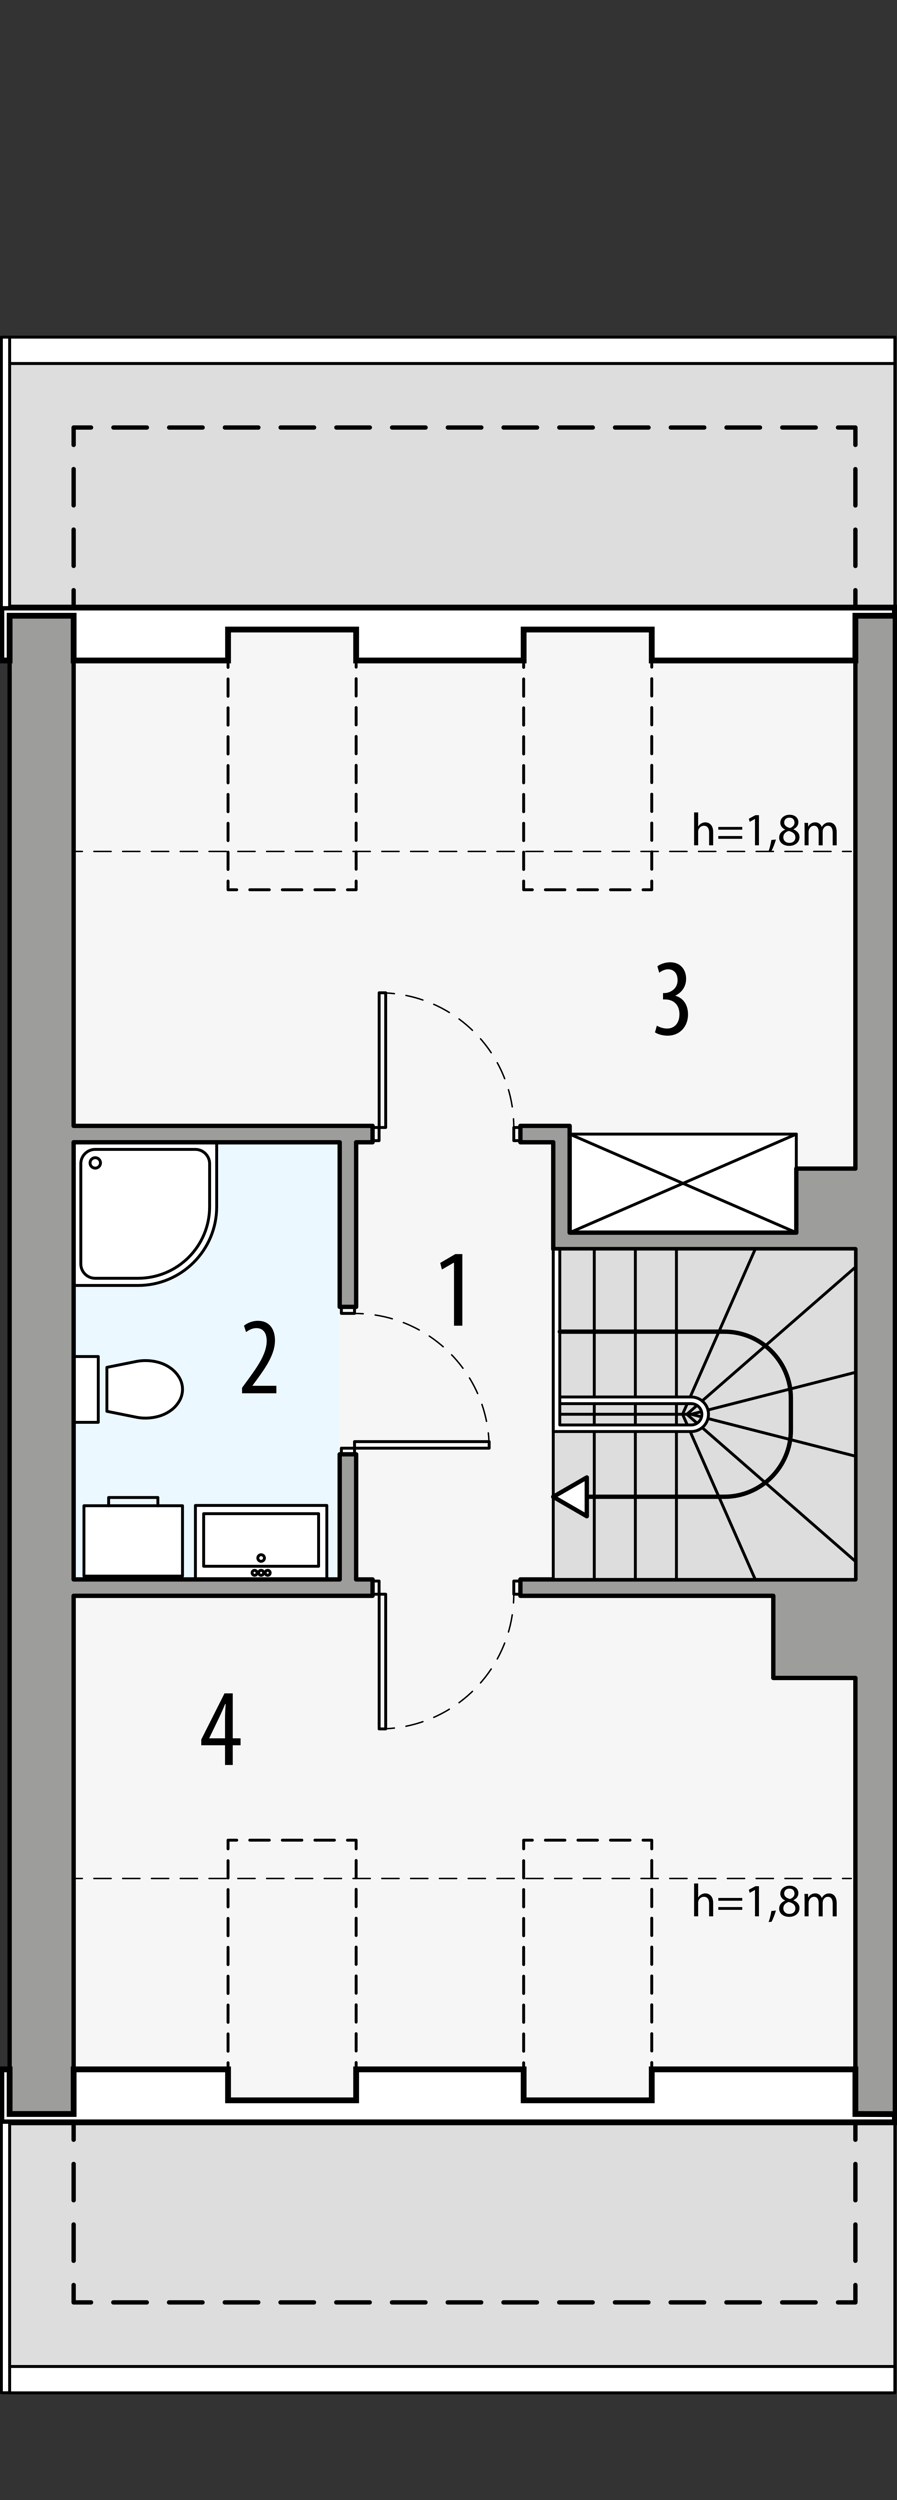 <?xml version="1.0" encoding="UTF-8"?><svg id="a" xmlns="http://www.w3.org/2000/svg" viewBox="0 0 154.82 431.29"><rect x="0" y="0" width="154.82" height="431.29" fill="#333333" stroke="none"/><defs><style>.b,.c,.d,.e,.f,.g,.h,.i,.j,.k,.l,.m,.n,.o,.p{stroke:#000;}.b,.c,.d,.e,.g,.h,.i,.j,.k,.l,.m,.n,.o,.p{stroke-linecap:round;stroke-linejoin:round;}.b,.c,.e,.g,.i,.j,.l,.m,.o,.p{fill:none;}.b,.c,.e,.k,.m,.n{stroke-width:.75px;}.q{fill:#f6f6f6;}.c{stroke-dasharray:6.26 4.18;}.r{fill:#ebf8ff;}.d,.f,.k{fill:#fff;}.d,.h,.i,.j,.l{stroke-width:.5px;}.e{stroke-dasharray:5.77 3.85;}.f{stroke-miterlimit:10;}.g,.o,.p{stroke-width:.25px;}.h{fill:#ddd;}.i{stroke-dasharray:2.99 1.99;}.j{stroke-dasharray:3.37 2.25;}.m{stroke-dasharray:6.26 4.18;}.n{fill:#9d9d9c;}.o{stroke-dasharray:2.98 1.99;}.p{stroke-dasharray:3.03 2.02;}</style></defs><rect class="q" x="12.71" y="73.75" width="134.93" height="323.43"/><rect class="r" x="12.71" y="197.05" width="45.92" height="75.4"/><rect class="d" x="12.71" y="234.01" width="4.25" height="11.35"/><path class="d" d="M18.45,235.9v7.56l4.74.95c1.42.34,2.89.29,4.29-.12.7-.21,1.37-.53,1.97-.96.62-.44,1.13-1,1.51-1.66.72-1.24.72-2.76,0-4-.38-.65-.89-1.22-1.51-1.66-.6-.43-1.26-.75-1.97-.96-1.39-.41-2.87-.45-4.29-.12l-4.74.95Z"/><rect class="d" x="33.73" y="259.7" width="22.68" height="12.76"/><rect class="l" x="35.15" y="261.12" width="19.84" height="9.07"/><circle class="l" cx="45.07" cy="268.77" r=".57"/><circle class="l" cx="45.07" cy="271.32" r=".43"/><circle class="l" cx="46.2" cy="271.32" r=".43"/><circle class="l" cx="43.94" cy="271.32" r=".43"/><path class="d" d="M12.71,221.75h11.11c7.5,0,13.58-6.08,13.58-13.58v-11.11s-24.7,0-24.7,0v24.7Z"/><circle class="l" cx="16.44" cy="200.61" r=".9"/><path class="l" d="M23.83,220.51h-7.41c-1.36,0-2.47-1.11-2.47-2.47v-17.29c0-1.36,1.11-2.47,2.47-2.47h17.29c1.36,0,2.47,1.11,2.47,2.47v7.41c0,6.82-5.53,12.35-12.35,12.35Z"/><rect class="d" x="14.49" y="259.75" width="17.01" height="12.14"/><polyline class="l" points="27.25 259.75 27.25 258.33 18.75 258.33 18.75 259.75"/><rect class="d" x="109.37" y="184.58" width="17.01" height="39.12" transform="translate(-86.26 322.02) rotate(-90)"/><line class="l" x1="98.32" y1="195.64" x2="137.44" y2="212.64"/><line class="l" x1="98.32" y1="212.64" x2="137.44" y2="195.64"/><polygon class="n" points="12.71 106.22 1.66 106.22 1.66 364.7 12.71 364.7 12.71 275.29 64.3 275.29 64.3 272.46 61.47 272.46 61.47 250.88 58.63 250.88 58.63 272.46 12.71 272.46 12.71 197.05 58.63 197.05 58.63 225.44 61.47 225.44 61.47 197.05 64.3 197.05 64.3 194.22 12.71 194.22 12.71 106.22"/><polygon class="n" points="147.64 106.22 147.64 201.59 137.44 201.59 137.44 212.64 98.32 212.64 98.32 194.22 98.32 194.22 89.82 194.22 89.82 197.05 95.49 197.05 95.49 215.48 147.64 215.48 147.64 272.46 89.82 272.46 89.82 275.29 133.47 275.29 133.47 289.46 147.64 289.46 147.64 364.7 154.45 364.7 154.45 106.22 147.64 106.22"/><rect class="h" x="1.66" y="62.69" width="152.79" height="42.11"/><rect class="h" x="1.66" y="366.12" width="152.79" height="42.11"/><rect class="d" x="1.66" y="58.16" width="152.79" height="4.54"/><rect class="d" x="1.66" y="408.24" width="152.79" height="4.54"/><line class="b" x1="147.64" y1="104.81" x2="147.64" y2="101.81"/><line class="m" x1="147.64" y1="97.63" x2="147.64" y2="78.84"/><polyline class="b" points="147.64 76.75 147.64 73.75 144.64 73.75"/><line class="e" x1="140.79" y1="73.75" x2="17.64" y2="73.75"/><polyline class="b" points="15.71 73.75 12.71 73.75 12.71 76.75"/><line class="m" x1="12.71" y1="80.92" x2="12.71" y2="99.72"/><line class="b" x1="12.71" y1="101.81" x2="12.71" y2="104.81"/><line class="b" x1="12.71" y1="366.12" x2="12.71" y2="369.12"/><line class="c" x1="12.71" y1="373.3" x2="12.71" y2="392.09"/><polyline class="b" points="12.71 394.18 12.71 397.18 15.71 397.18"/><line class="e" x1="19.56" y1="397.18" x2="142.72" y2="397.18"/><polyline class="b" points="144.64 397.18 147.64 397.18 147.64 394.18"/><line class="c" x1="147.64" y1="390" x2="147.64" y2="371.21"/><line class="b" x1="147.64" y1="369.12" x2="147.64" y2="366.12"/><polyline class="l" points="39.36 110.1 39.36 108.6 40.86 108.6"/><line class="j" x1="43.11" y1="108.6" x2="58.85" y2="108.6"/><polyline class="l" points="59.97 108.6 61.47 108.6 61.47 110.1"/><line class="i" x1="61.47" y1="112.1" x2="61.47" y2="150.99"/><polyline class="l" points="61.47 151.99 61.47 153.49 59.97 153.49"/><line class="j" x1="57.72" y1="153.49" x2="41.98" y2="153.49"/><polyline class="l" points="40.86 153.49 39.36 153.49 39.36 151.99"/><line class="i" x1="39.36" y1="149.99" x2="39.36" y2="111.1"/><polyline class="l" points="90.38 110.1 90.38 108.6 91.88 108.6"/><line class="j" x1="94.13" y1="108.6" x2="109.87" y2="108.6"/><polyline class="l" points="110.99 108.6 112.49 108.6 112.49 110.1"/><line class="i" x1="112.49" y1="112.1" x2="112.49" y2="150.99"/><polyline class="l" points="112.49 151.99 112.49 153.49 110.99 153.49"/><line class="j" x1="108.74" y1="153.49" x2="93.01" y2="153.49"/><polyline class="l" points="91.88 153.49 90.38 153.49 90.38 151.99"/><line class="i" x1="90.38" y1="149.99" x2="90.38" y2="111.1"/><polyline class="l" points="39.36 318.94 39.36 317.44 40.86 317.44"/><line class="j" x1="43.11" y1="317.44" x2="58.85" y2="317.44"/><polyline class="l" points="59.97 317.44 61.47 317.44 61.47 318.94"/><line class="i" x1="61.47" y1="320.94" x2="61.47" y2="359.83"/><polyline class="l" points="61.47 360.82 61.47 362.32 59.97 362.32"/><line class="j" x1="57.72" y1="362.32" x2="41.98" y2="362.32"/><polyline class="l" points="40.86 362.32 39.36 362.32 39.36 360.82"/><line class="i" x1="39.36" y1="358.83" x2="39.36" y2="319.94"/><polyline class="l" points="90.38 318.94 90.38 317.44 91.88 317.44"/><line class="j" x1="94.13" y1="317.44" x2="109.87" y2="317.44"/><polyline class="l" points="110.99 317.44 112.49 317.44 112.49 318.94"/><line class="i" x1="112.49" y1="320.94" x2="112.49" y2="359.83"/><polyline class="l" points="112.49 360.82 112.49 362.32 110.99 362.32"/><line class="j" x1="108.74" y1="362.32" x2="93.01" y2="362.32"/><polyline class="l" points="91.88 362.32 90.38 362.32 90.38 360.82"/><line class="i" x1="90.38" y1="358.83" x2="90.38" y2="319.94"/><line class="g" x1="12.71" y1="146.88" x2="14.21" y2="146.88"/><line class="o" x1="16.2" y1="146.88" x2="144.43" y2="146.88"/><line class="g" x1="145.42" y1="146.88" x2="146.92" y2="146.88"/><line class="g" x1="12.71" y1="324.05" x2="14.21" y2="324.05"/><line class="o" x1="16.2" y1="324.05" x2="144.43" y2="324.05"/><line class="g" x1="145.42" y1="324.05" x2="146.92" y2="324.05"/><polygon class="f" points=".24 104.81 .24 113.94 1.66 113.94 1.66 106.22 12.71 106.22 12.71 113.94 39.36 113.94 39.36 108.6 61.47 108.6 61.47 113.94 90.38 113.94 90.38 108.6 112.49 108.6 112.49 113.94 147.64 113.94 147.64 106.22 154.45 106.22 154.45 104.81 .24 104.81"/><polygon class="f" points="154.45 364.7 147.64 364.68 147.64 356.98 112.49 356.98 112.49 362.32 90.38 362.32 90.38 356.98 61.47 356.98 61.47 362.32 39.36 362.32 39.36 356.98 12.71 356.98 12.71 364.68 1.66 364.68 1.66 356.98 .24 356.98 .24 366.12 154.45 366.12 154.45 364.7"/><rect class="d" x=".24" y="366.12" width="1.42" height="46.65"/><rect class="d" x=".24" y="58.16" width="1.42" height="46.65"/><rect class="h" x="95.49" y="215.48" width="52.16" height="56.98"/><line class="l" x1="102.57" y1="215.48" x2="102.57" y2="243.97"/><line class="l" x1="109.66" y1="215.48" x2="109.66" y2="243.97"/><line class="l" x1="109.66" y1="272.46" x2="109.66" y2="243.97"/><line class="l" x1="116.75" y1="272.46" x2="116.75" y2="243.97"/><line class="l" x1="147.64" y1="251.2" x2="119.3" y2="243.97"/><line class="l" x1="119.3" y1="243.97" x2="95.49" y2="243.97"/><line class="l" x1="130.35" y1="272.46" x2="117.81" y2="243.97"/><line class="l" x1="147.64" y1="269.34" x2="118.55" y2="243.97"/><line class="l" x1="116.75" y1="215.48" x2="116.75" y2="243.97"/><line class="l" x1="147.64" y1="236.74" x2="119.3" y2="243.97"/><line class="l" x1="130.35" y1="215.48" x2="117.81" y2="243.97"/><line class="l" x1="147.64" y1="218.6" x2="118.55" y2="243.97"/><line class="l" x1="102.57" y1="272.46" x2="102.57" y2="243.97"/><path class="d" d="M96.62,240.99h22.68c1.64,0,2.98,1.33,2.98,2.98s-1.33,2.98-2.98,2.98h-23.81v-31.46h1.13s0,30.33,0,30.33h22.68c1.02,0,1.84-.82,1.84-1.84s-.82-1.84-1.84-1.84h-22.68v-1.13Z"/><rect class="l" x="64.3" y="194.5" width="1.13" height="2.27"/><rect class="l" x="88.68" y="194.5" width="1.13" height="2.27"/><rect class="l" x="65.44" y="171.26" width="1.13" height="23.24"/><path class="g" d="M66.57,171.29c.5.02,1,.06,1.5.12"/><path class="p" d="M70.07,171.72c9.86,1.99,17.4,10.19,18.48,20.27"/><path class="g" d="M88.63,193c.03.5.05,1,.05,1.5"/><rect class="l" x="58.92" y="249.82" width="2.27" height="1.13"/><rect class="l" x="58.92" y="225.44" width="2.27" height="1.13"/><rect class="l" x="61.19" y="248.69" width="23.24" height="1.13"/><path class="g" d="M84.4,248.69c-.02-.5-.06-1-.12-1.5"/><path class="p" d="M83.97,245.19c-1.99-9.86-10.19-17.4-20.27-18.48"/><path class="g" d="M62.69,226.63c-.5-.03-1-.05-1.5-.05"/><rect class="l" x="64.3" y="272.74" width="1.13" height="2.27"/><rect class="l" x="88.68" y="272.74" width="1.13" height="2.27"/><rect class="l" x="65.44" y="275.01" width="1.13" height="23.24"/><path class="g" d="M66.57,298.22c.5-.02,1-.06,1.5-.12"/><path class="p" d="M70.07,297.79c9.86-1.99,17.4-10.19,18.48-20.27"/><path class="g" d="M88.63,276.51c.03-.5.05-1,.05-1.5"/><path class="b" d="M96.62,229.72h28.39c6.35,0,11.49,5.15,11.49,11.49v5.5c0,6.35-5.15,11.49-11.49,11.49h-29.52"/><polygon class="k" points="95.49 258.21 101.28 261.56 101.28 254.87 95.49 258.21"/><path d="M78.36,217.82h-.04l-2.05,1.18-.29-1.14,2.6-1.52h1.22v12.35h-1.44v-10.87Z"/><path d="M41.78,240.35v-.95l1.04-1.42c1.46-2.03,3.21-4.35,3.21-6.67,0-1.37-.61-2.2-1.77-2.2-.89,0-1.46.47-1.79.68l-.36-1.1c.44-.36,1.29-.84,2.41-.84,2.05,0,2.94,1.52,2.94,3.38,0,2.32-1.52,4.56-3.04,6.65l-.84,1.14v.04h4.12v1.29h-5.95Z"/><path d="M113.35,176.92c.38.23,1.04.51,1.79.51,1.27,0,2.13-.93,2.13-2.47,0-1.62-1.01-2.55-2.49-2.55h-.34v-1.1h.29c.87-.02,2.22-.68,2.22-2.2,0-1.23-.67-1.9-1.63-1.9-.61,0-1.14.3-1.54.59l-.32-1.1c.46-.36,1.29-.7,2.22-.7,1.75,0,2.74,1.25,2.74,2.85,0,1.23-.65,2.32-1.84,2.89v.04c1.1.3,2.17,1.29,2.17,3.23s-1.29,3.65-3.53,3.65c-.8,0-1.67-.23-2.17-.57l.32-1.16Z"/><path d="M38.84,304.47v-3.4h-4.1v-.99l4.01-7.96h1.42v7.75h1.35v1.2h-1.35v3.4h-1.33ZM38.84,299.87v-3.5c0-.85.06-1.62.11-2.43h-.08c-.42.99-.68,1.58-1.04,2.34l-1.71,3.55v.04h2.72Z"/><path d="M119.8,324.91h.7v2.41h.02c.11-.2.29-.38.5-.5.21-.12.46-.2.72-.2.52,0,1.35.32,1.35,1.66v2.3h-.7v-2.22c0-.62-.23-1.15-.9-1.15-.46,0-.82.32-.94.7-.04.1-.05.2-.05.34v2.33h-.7v-5.68Z"/><path d="M123.98,327.89v-.48h4.13v.48h-4.13ZM123.98,329.46v-.48h4.13v.48h-4.13Z"/><path d="M130.31,326.04h-.02l-.9.49-.14-.54,1.14-.61h.6v5.2h-.68v-4.54Z"/><path d="M132.66,331.57c.18-.47.39-1.33.48-1.91l.78-.08c-.18.68-.54,1.57-.76,1.94l-.5.05Z"/><path d="M134.48,329.26c0-.66.39-1.12,1.03-1.39v-.02c-.58-.27-.83-.72-.83-1.17,0-.82.7-1.38,1.61-1.38,1.01,0,1.51.63,1.51,1.28,0,.44-.22.91-.86,1.22v.02c.65.26,1.05.71,1.05,1.34,0,.9-.78,1.51-1.77,1.51-1.09,0-1.74-.65-1.74-1.41ZM137.28,329.23c0-.63-.44-.94-1.14-1.13-.61.18-.94.58-.94,1.07-.02.53.38.99,1.04.99s1.04-.39,1.04-.93ZM135.35,326.63c0,.52.39.8.99.96.45-.15.79-.47.79-.94,0-.42-.25-.85-.88-.85-.58,0-.9.38-.9.83Z"/><path d="M138.87,327.76c0-.4,0-.73-.03-1.05h.62l.03.62h.02c.22-.37.58-.71,1.22-.71.53,0,.93.32,1.1.78h.02c.12-.22.27-.38.43-.5.23-.18.49-.27.86-.27.51,0,1.27.34,1.27,1.68v2.28h-.69v-2.19c0-.74-.27-1.19-.84-1.19-.4,0-.71.3-.83.64-.03.1-.06.22-.06.35v2.39h-.69v-2.32c0-.62-.27-1.06-.81-1.06-.44,0-.76.35-.87.7-.04.1-.06.22-.06.34v2.33h-.69v-2.82Z"/><path d="M119.8,140.15h.7v2.41h.02c.11-.2.29-.38.5-.5.21-.12.46-.2.72-.2.52,0,1.35.32,1.35,1.66v2.3h-.7v-2.22c0-.62-.23-1.15-.9-1.15-.46,0-.82.32-.94.7-.04.1-.05.2-.05.34v2.33h-.7v-5.68Z"/><path d="M123.98,143.13v-.48h4.13v.48h-4.13ZM123.98,144.7v-.48h4.13v.48h-4.13Z"/><path d="M130.31,141.28h-.02l-.9.49-.14-.54,1.14-.61h.6v5.2h-.68v-4.54Z"/><path d="M132.66,146.81c.18-.47.39-1.33.48-1.91l.78-.08c-.18.68-.54,1.57-.76,1.94l-.5.05Z"/><path d="M134.48,144.51c0-.66.39-1.12,1.03-1.39v-.02c-.58-.27-.83-.72-.83-1.17,0-.82.7-1.38,1.61-1.38,1.01,0,1.51.63,1.51,1.28,0,.44-.22.91-.86,1.22v.02c.65.26,1.05.71,1.05,1.34,0,.9-.78,1.51-1.77,1.51-1.09,0-1.74-.65-1.74-1.41ZM137.28,144.47c0-.63-.44-.94-1.14-1.13-.61.18-.94.58-.94,1.07-.02.53.38.99,1.04.99s1.04-.39,1.04-.93ZM135.35,141.88c0,.52.39.8.99.96.45-.15.79-.47.79-.94,0-.42-.25-.85-.88-.85-.58,0-.9.38-.9.83Z"/><path d="M138.87,143c0-.4,0-.73-.03-1.05h.62l.03.62h.02c.22-.37.58-.71,1.22-.71.53,0,.93.32,1.1.78h.02c.12-.22.27-.38.43-.5.23-.18.49-.27.86-.27.51,0,1.27.34,1.27,1.68v2.28h-.69v-2.19c0-.74-.27-1.19-.84-1.19-.4,0-.71.3-.83.64-.03.1-.06.22-.06.35v2.39h-.69v-2.32c0-.62-.27-1.06-.81-1.06-.44,0-.76.35-.87.7-.04.1-.06.22-.06.34v2.33h-.69v-2.82Z"/></svg>